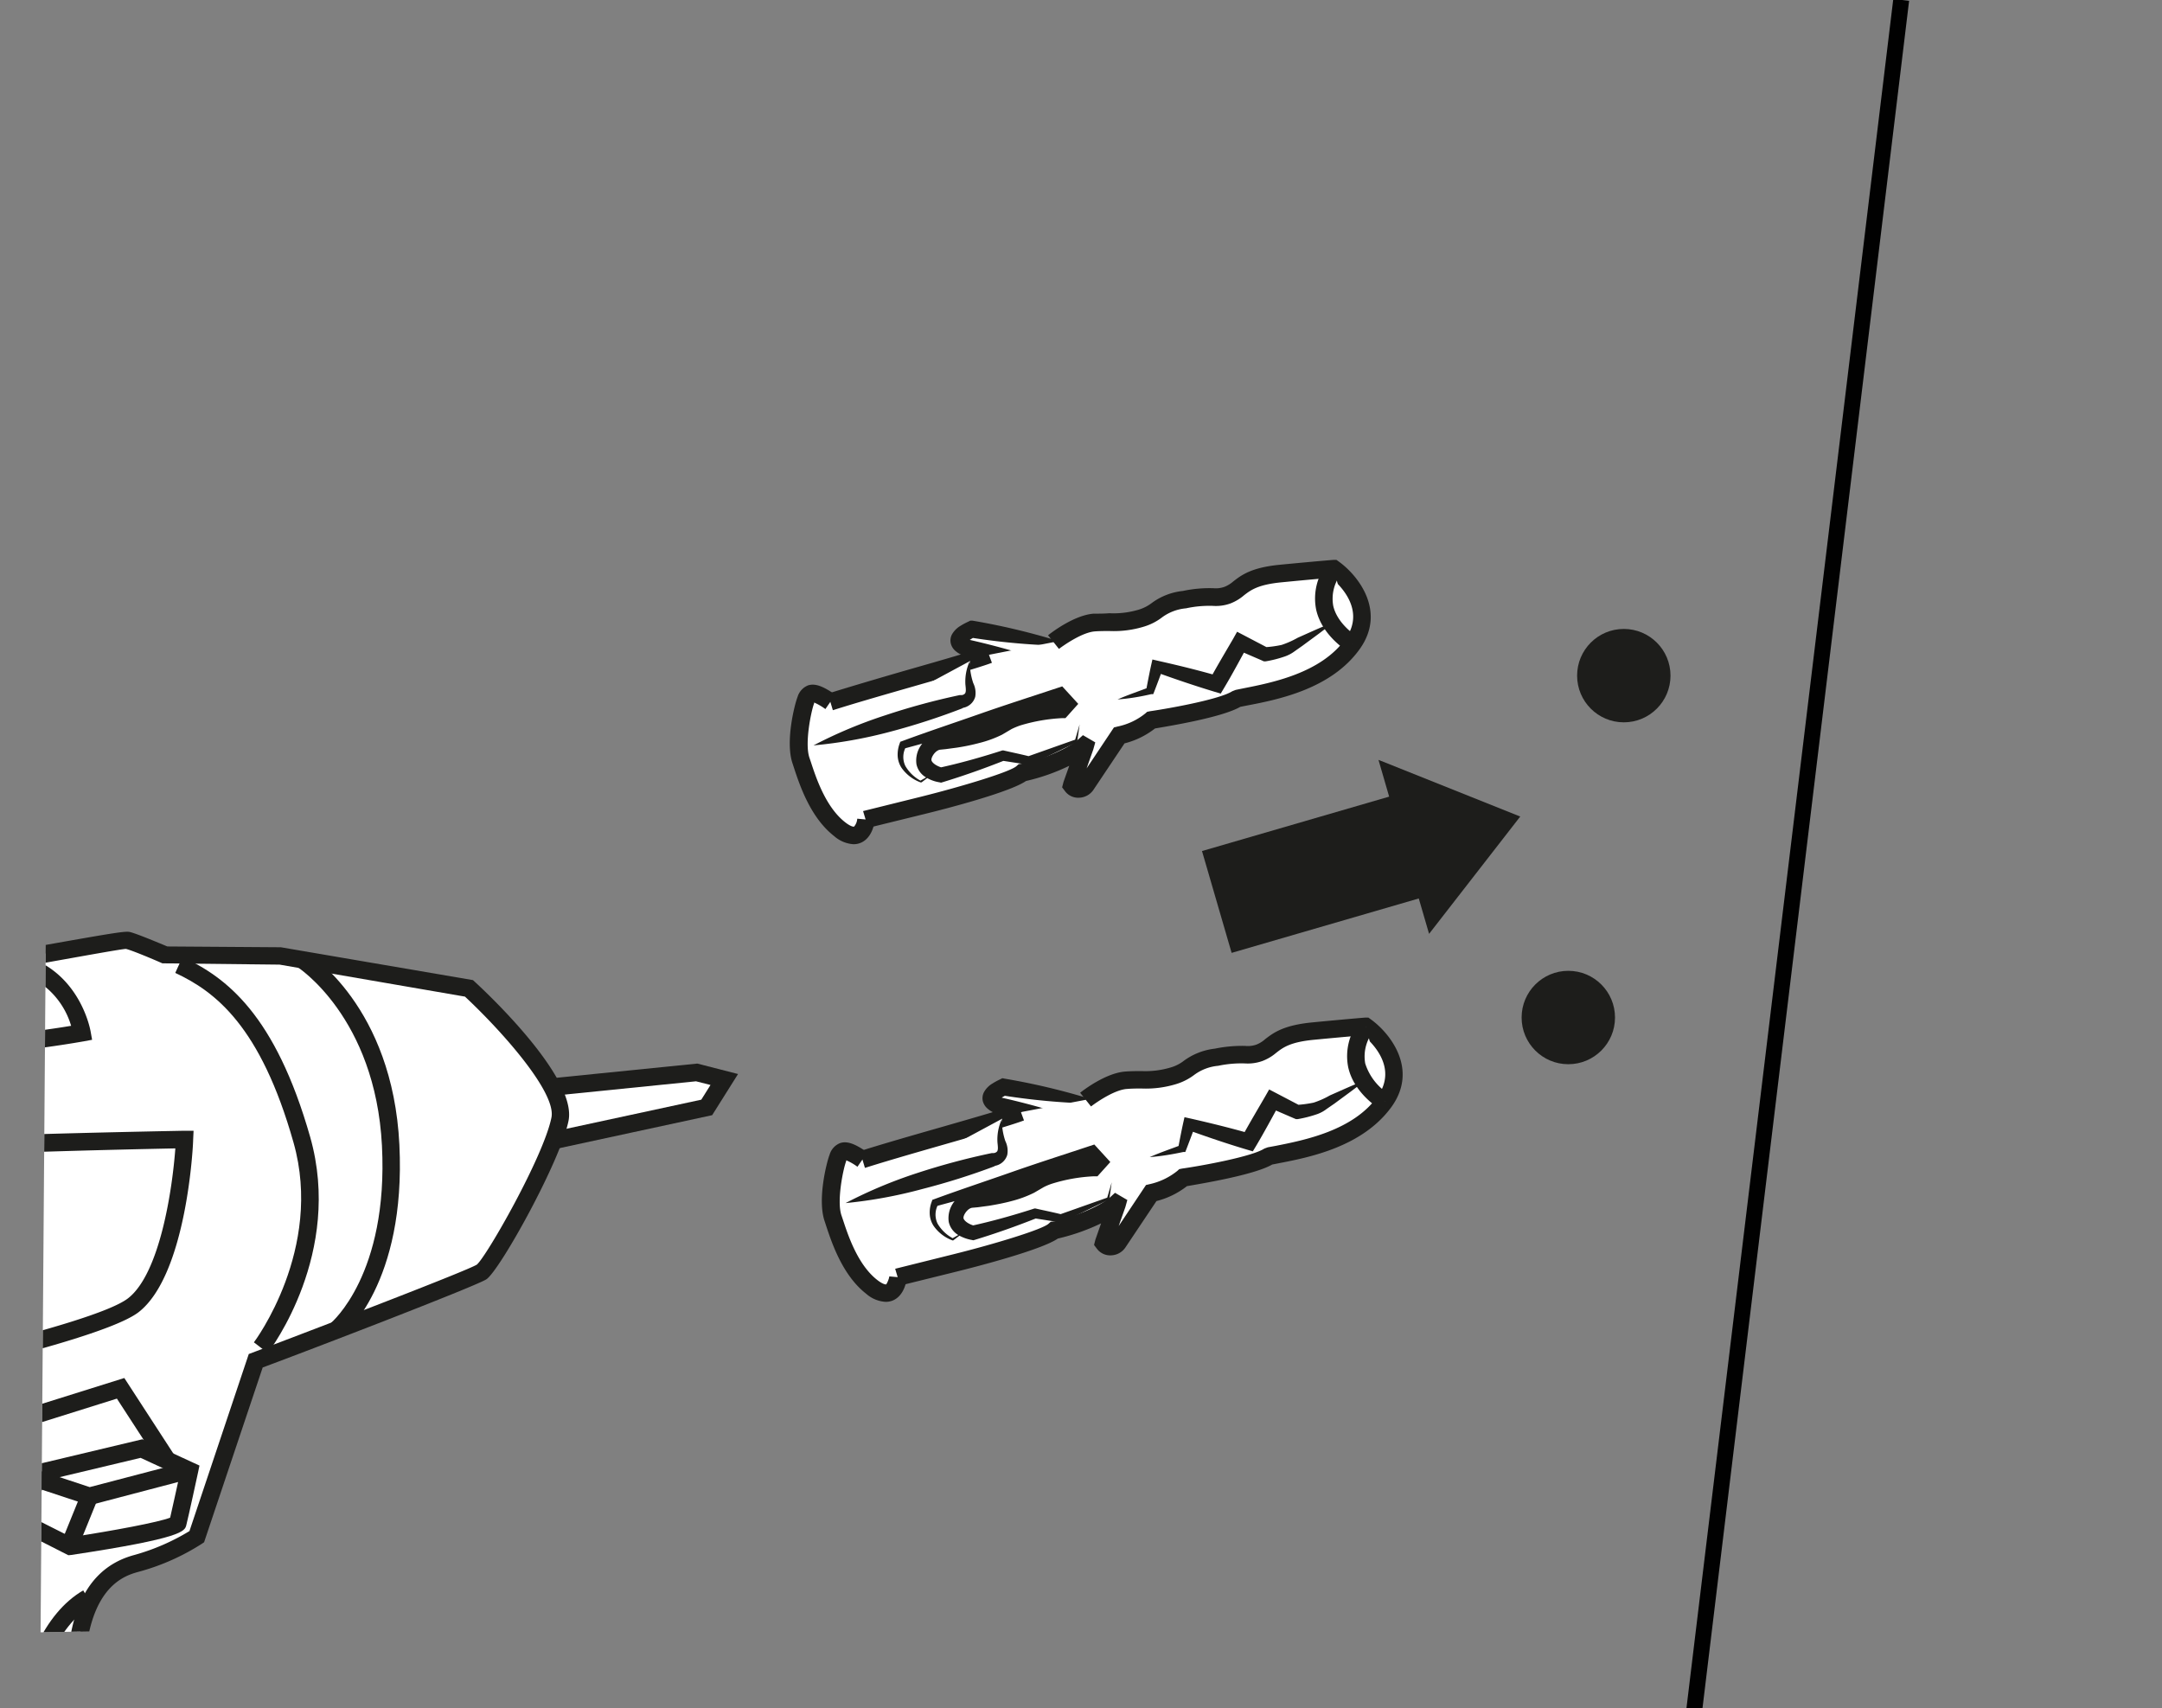 <svg id="Vrstva_1" data-name="Vrstva 1" xmlns="http://www.w3.org/2000/svg" xmlns:xlink="http://www.w3.org/1999/xlink" viewBox="0 0 300 237"><rect x="0" y="0" width="300" height="237" fill="#808080" stroke="none"/><defs><style>.cls-1{fill:none;}.cls-2{fill:#010101;}.cls-3{fill:#1d1d1b;}.cls-4{fill:#fff;}.cls-5{clip-path:url(#clip-path);}.cls-6{clip-path:url(#clip-path-2);}.cls-7{clip-path:url(#clip-path-3);}.cls-8{clip-path:url(#clip-path-4);}.cls-9{clip-path:url(#clip-path-5);}.cls-10{clip-path:url(#clip-path-6);}</style><clipPath id="clip-path"><polygon class="cls-1" points="5.63 226.5 129.43 224.14 177.87 113.63 6.91 55.78 5.63 226.5"/></clipPath><clipPath id="clip-path-2"><rect class="cls-1" x="-55.47" y="68.58" width="243.75" height="164.43" transform="translate(146.54 294.76) rotate(174.66)"/></clipPath><clipPath id="clip-path-3"><rect class="cls-1" x="-39.97" y="89.69" width="166.87" height="221.45" transform="translate(-18.45 4.91) rotate(-5.34)"/></clipPath><clipPath id="clip-path-4"><polygon class="cls-1" points="357.59 241.96 436.29 239.4 488.83 119.53 358.98 56.78 357.59 241.96"/></clipPath><clipPath id="clip-path-5"><rect class="cls-1" x="274.71" y="72.05" width="264.39" height="178.36" transform="translate(827.05 283.93) rotate(174.66)"/></clipPath><clipPath id="clip-path-6"><rect class="cls-1" x="291.52" y="94.95" width="181" height="240.21" transform="translate(-18.34 36.45) rotate(-5.34)"/></clipPath></defs><rect class="cls-2" x="126.24" y="120.83" width="245.66" height="2.21" transform="translate(98.08 354.54) rotate(-83.1)"/><circle class="cls-3" cx="225.32" cy="93.75" r="6.48"/><circle class="cls-3" cx="217.62" cy="141.19" r="6.48"/><line class="cls-4" x1="155.99" y1="163.68" x2="155.01" y2="167.15"/><rect class="cls-3" x="153.7" y="164.21" width="3.61" height="2.42" transform="translate(-45.92 270.17) rotate(-74.25)"/><path class="cls-4" d="M153.31,156.61l-14.63-3.21s-3-.94.55-2.61c4.44.47,14.14,2.32,14.14,2.32"/><path class="cls-3" d="M153.31,156.6a71.86,71.86,0,0,1-7.5-.74c-2.48-.35-4.94-.79-7.39-1.3l-.06,0h0a3.59,3.59,0,0,1-1.35-.75,2.08,2.08,0,0,1-.63-1,1.82,1.82,0,0,1,.2-1.34,3.19,3.19,0,0,1,1.13-1.12,9.39,9.39,0,0,1,1.06-.58l.32-.16.3.06a93.89,93.89,0,0,1,14,3.49A93.32,93.32,0,0,1,139.11,152l.62-.11c-.25.14-.53.28-.73.42a1.43,1.43,0,0,0-.33.28.63.63,0,0,0,0-.36.7.7,0,0,0-.09-.18,1.29,1.29,0,0,0,.42.24l-.1,0c2.44.55,4.85,1.18,7.25,1.9A74.15,74.15,0,0,1,153.31,156.6Z"/><path class="cls-4" d="M150.65,152.61s3.16-2.52,5.64-2.69,4.23.17,6.62-.64c2.75-.92,1.81-1.78,5.91-2.55s4.21,0,6-.62c2-.7,2-2.48,7.41-3s7.36-.67,7.36-.67,6.63,4.79,2.59,10.43-12.21,6.77-16,7.57h0c-2.21,1.43-10.4,2.74-11.86,2.94l0,0a10.52,10.52,0,0,1-4.37,2.12.09.09,0,0,0-.06,0l-4.57,6.81a1.25,1.25,0,0,1-2,.14c0-.05-.06-.09,0-.11l1.86-5.26c0-.1-.09-.18-.18-.11-2,1.83-7.42,3.57-8.45,3.64a.11.11,0,0,0-.08,0c-1.69,1.52-13.72,4.51-13.72,4.51l-9.27,2.3s-8.2-3.57-5.42-16c6-2,20.16-5.79,23.78-7.14"/><path class="cls-3" d="M123.21,178.8l-.38-.17c-.09,0-9.09-4.12-6.12-17.41l.14-.67.65-.22c3.06-1.05,8.15-2.51,13.08-3.92,4.59-1.32,8.93-2.56,10.67-3.21l.84,2.27c-1.82.68-6.2,1.94-10.84,3.27s-9.26,2.66-12.32,3.67c-1.85,9.48,3.14,13,4.53,13.83l8.83-2.2c5.64-1.4,12.29-3.42,13.2-4.23l.31-.28.5-.06c.84-.06,5.93-1.7,7.72-3.32l.7-.64,1.71,1-.28,1-.92,2.61,3.79-5.69.56-.13a9.29,9.29,0,0,0,3.79-1.83l.26-.24.39-.08c2.89-.41,9.71-1.67,11.41-2.77l.48-.18L177,159c4-.79,10.77-2.12,14.16-6.87,2.84-4-.8-7.49-2-8.47-.86.07-3,.25-6.86.62-3.3.32-4.28,1.08-5.23,1.82a6.43,6.43,0,0,1-1.89,1.12,6,6,0,0,1-2.43.34,15.65,15.65,0,0,0-3.72.33,6.57,6.57,0,0,0-3.29,1.24,8.08,8.08,0,0,1-2.45,1.27,14.38,14.38,0,0,1-4.9.64c-.64,0-1.3,0-2,.06-1.71.11-4.16,1.79-5,2.43l-1.51-1.9c.35-.28,3.53-2.76,6.31-2.95.78-.05,1.49-.06,2.18-.06a12.21,12.21,0,0,0,4.14-.52,5.37,5.37,0,0,0,1.79-.93,9,9,0,0,1,4.27-1.66,18.75,18.75,0,0,1,4.23-.38,3.57,3.57,0,0,0,1.56-.19,4.12,4.12,0,0,0,1.21-.76c1.11-.85,2.49-1.92,6.49-2.31,5.41-.52,7.37-.67,7.37-.67l.45,0,.36.26c2.63,1.9,6.61,6.87,2.86,12.11-4,5.53-11.28,7-15.66,7.84l-.91.18c-2.58,1.49-10.16,2.7-11.83,3a11.4,11.4,0,0,1-4.23,2.07l-4.31,6.44a2.48,2.48,0,0,1-2,1.09,2.29,2.29,0,0,1-1.94-.9l-.41-.54L152,172l.79-2.25a28.71,28.71,0,0,1-6,2.11c-2.33,1.59-11.19,3.87-13.95,4.56Z"/><path class="cls-4" d="M159.53,160.56l4.52-1.13,1-3.38,8.29,2.43,3.25-5.74,3.4,1.62a11.86,11.86,0,0,0,3.39-.84c.94-.57,6.08-3.53,6.08-3.53"/><path class="cls-3" d="M159.53,160.56c1.45-.64,2.92-1.13,4.38-1.69l-.42.4c.22-1.15.44-2.31.69-3.45l.18-.8.9.2c2.81.64,5.61,1.33,8.37,2.12l-1.37.56c1.05-1.94,2.18-3.83,3.28-5.73l.57-1,.94.49,3.34,1.75-.55-.09a16.11,16.11,0,0,0,2.44-.32,11.9,11.9,0,0,0,2.25-1c1.63-.71,3.23-1.46,4.89-2.09-1.37,1.14-2.81,2.15-4.22,3.2l-1.09.75a4.76,4.76,0,0,1-1.32.73,17.11,17.11,0,0,1-2.73.7l-.23,0-.31-.13-3.47-1.5,1.5-.47c-1.06,1.93-2.1,3.87-3.22,5.76l-.49.81-.88-.26c-2.75-.82-5.48-1.75-8.19-2.73l1.08-.6c-.39,1.11-.81,2.2-1.23,3.3l-.15.38-.28,0C162.64,160.18,161.1,160.44,159.53,160.56Z"/><path class="cls-4" d="M192.14,152.87s-6.93-4.08-2.59-10.43"/><path class="cls-3" d="M191.52,153.91c-.14-.09-3.63-2.17-4.44-5.81a7.89,7.89,0,0,1,1.47-6.34l2,1.37a5.59,5.59,0,0,0-1.11,4.44,7.8,7.8,0,0,0,3.31,4.25Z"/><path class="cls-4" d="M134.08,170.74l-1.83,1.2s-4-1.7-2.47-5.11c12.53-4.13,21.72-6.74,21.72-6.74l1,1.09-.75.84s-5.58.23-8.14,2-8.3,2.36-8.87,2.43c-1.64.18-3.89,3.68.29,4.55,4.18-1,8.54-2.64,8.54-2.64l3.69.7,6.53-2.72.48-2.25"/><path class="cls-3" d="M134.08,170.74l-1.75,1.33-.06.05-.09,0a5.5,5.5,0,0,1-2.62-2,3.29,3.29,0,0,1-.55-1.68,4.19,4.19,0,0,1,.3-1.76l.06-.19.25-.09c3.56-1.31,7.16-2.5,10.75-3.76s7.2-2.41,10.81-3.61l.67-.22.51.56,1,1.09.71.78-.71.79-.75.83-.32.36-.5,0a23.1,23.1,0,0,0-5.73,1,7.66,7.66,0,0,0-1.24.51l-1.32.77a15.57,15.57,0,0,1-3.14,1.16c-1,.27-2.09.48-3.13.65l-1.57.21-.79.07a1.2,1.2,0,0,0-.28.1c-.52.27-1,1.07-.88,1.4s.65.76,1.51,1h-.44c2.86-.62,5.73-1.43,8.54-2.33l.21-.07.16,0c1.22.28,2.45.52,3.67.83l-.32,0,6.67-2.36-.1.12.65-2.22-.32,2.29v.07l-.09.05-6.37,3.07-.12.06-.2,0c-1.24-.16-2.48-.38-3.72-.56l.37,0c-2.8,1.11-5.62,2.11-8.54,3l-.21.06-.24-.05a5.56,5.56,0,0,1-1.78-.64,2.84,2.84,0,0,1-1.39-1.85,3.7,3.7,0,0,1,1.82-3.74,3.14,3.14,0,0,1,1.16-.43l.75-.1,1.48-.23c1-.17,2-.38,2.89-.64a13.17,13.17,0,0,0,2.63-1c.2-.1.36-.22.54-.32a7.91,7.91,0,0,1,.79-.48,10.45,10.45,0,0,1,1.6-.67,25.66,25.66,0,0,1,6.39-1.07l-.82.39.75-.83V162l-1-1.11,1.18.34c-3.64,1.05-7.25,2.16-10.91,3.14s-7.3,2-11,3l.3-.27a2.88,2.88,0,0,0-.1,2.69,5.39,5.39,0,0,0,2.17,2.06h-.15Z"/><path class="cls-4" d="M124.56,177.21s-.35,3.9-3.63,1.35-4.64-7.39-5.37-9.55c-.82-2.45.24-7.24.68-8.36s1-1.44,3.43.24"/><path class="cls-3" d="M122.86,180.64a4.45,4.45,0,0,1-2.67-1.12c-3.3-2.57-4.79-7.11-5.59-9.54l-.19-.58c-1-3,.29-8.13.71-9.19a2.46,2.46,0,0,1,1.49-1.61c1.07-.33,2.23.25,3.75,1.3l-1.38,2a7.6,7.6,0,0,0-1.56-.9,1.17,1.17,0,0,0,0,.11c-.41,1.05-1.34,5.53-.66,7.53l.2.59c.72,2.19,2.06,6.27,4.77,8.38.78.61,1.17.63,1.23.61s.4-.7.44-1.11l2.42.22c0,.24-.27,2.4-1.9,3.11A2.5,2.5,0,0,1,122.86,180.64Z"/><path class="cls-4" d="M117.33,166.94l20.55-6.13s1.7-.12,1.2-2a7.76,7.76,0,0,1,0-3.59"/><path class="cls-3" d="M117.33,166.94a64.6,64.6,0,0,1,9.94-4.17A97,97,0,0,1,137.62,160l.17,0h0a.73.73,0,0,0,.57-.23c.15-.23.12-.58.05-1.23a6.74,6.74,0,0,1,.61-3.26,9.16,9.16,0,0,0,.48,3.05,3.06,3.06,0,0,1,.27,1.91,2.17,2.17,0,0,1-1.85,1.55l.19,0A96.5,96.5,0,0,1,127.93,165,64.33,64.33,0,0,1,117.33,166.94Z"/><line class="cls-4" x1="151.54" y1="100.17" x2="150.56" y2="103.65"/><rect class="cls-3" x="149.25" y="100.7" width="3.61" height="2.42" transform="translate(11.96 219.62) rotate(-74.25)"/><path class="cls-4" d="M148.86,93.1l-14.63-3.21s-3-.94.55-2.6c4.44.46,14.14,2.32,14.14,2.32"/><path class="cls-3" d="M148.86,93.1a71.86,71.86,0,0,1-7.5-.74c-2.48-.36-4.94-.79-7.39-1.31h-.06l0,0a3.7,3.7,0,0,1-1.35-.74,2,2,0,0,1-.62-1,1.78,1.78,0,0,1,.19-1.34,3.28,3.28,0,0,1,1.13-1.12,9.25,9.25,0,0,1,1.06-.57l.32-.16.3,0a93.92,93.92,0,0,1,14,3.5,93.32,93.32,0,0,1-14.26-1.15l.62-.11a7,7,0,0,0-.73.43,1.64,1.64,0,0,0-.33.27.63.63,0,0,0,0-.36c-.06-.16-.11-.19-.09-.17a1.5,1.5,0,0,0,.42.24l-.1,0c2.44.55,4.86,1.19,7.26,1.9A72.3,72.3,0,0,1,148.86,93.1Z"/><path class="cls-4" d="M146.2,89.1s3.16-2.52,5.64-2.69,4.23.17,6.62-.63c2.75-.93,1.81-1.78,5.91-2.55s4.21,0,6-.63c2-.7,2-2.48,7.42-3s7.35-.66,7.35-.66,6.63,4.78,2.59,10.42-12.21,6.78-16,7.57l0,0c-2.21,1.43-10.39,2.73-11.86,2.94l-.05,0a10.26,10.26,0,0,1-4.37,2.12.09.09,0,0,0-.06,0l-4.57,6.81a1.25,1.25,0,0,1-2,.13c0-.05-.06-.09-.05-.1l1.86-5.26a.11.11,0,0,0-.18-.11c-2,1.83-7.41,3.56-8.45,3.63a.12.12,0,0,0-.08,0c-1.69,1.52-13.72,4.5-13.72,4.5L118.87,114s-8.21-3.58-5.43-16c6-2,20.16-5.79,23.78-7.14"/><path class="cls-3" d="M118.76,115.29l-.38-.16c-.09,0-9.09-4.13-6.12-17.42l.15-.66.64-.22c3.06-1,8.15-2.51,13.08-3.93,4.59-1.31,8.93-2.56,10.67-3.2l.84,2.27c-1.82.68-6.2,1.93-10.84,3.26s-9.26,2.66-12.32,3.67c-1.85,9.48,3.14,13,4.53,13.83l8.83-2.19c5.64-1.41,12.29-3.42,13.2-4.23l.31-.28.5-.07c.84,0,5.93-1.69,7.72-3.32l.7-.63,1.71,1-.28,1-.92,2.61,3.79-5.68.56-.14A9,9,0,0,0,158.92,99l.26-.23.39-.08c2.89-.42,9.71-1.67,11.41-2.77l.48-.19,1.08-.22c4-.79,10.77-2.12,14.16-6.86,2.86-4-.8-7.5-2-8.48-.85.07-2.95.25-6.86.63-3.3.32-4.28,1.08-5.23,1.81a6.44,6.44,0,0,1-1.89,1.13,5.92,5.92,0,0,1-2.43.33,15.32,15.32,0,0,0-3.72.34,6.6,6.6,0,0,0-3.29,1.23,7.83,7.83,0,0,1-2.45,1.28,14.36,14.36,0,0,1-4.89.64c-.64,0-1.31,0-2,.05-1.71.12-4.16,1.8-5,2.43l-1.51-1.89c.35-.28,3.53-2.77,6.31-3,.78,0,1.5,0,2.18-.06a12.16,12.16,0,0,0,4.14-.51,5.77,5.77,0,0,0,1.79-.93A8.78,8.78,0,0,1,164.14,82a17.59,17.59,0,0,1,4.23-.38,3.58,3.58,0,0,0,1.56-.2,4.29,4.29,0,0,0,1.21-.75c1.11-.86,2.49-1.93,6.49-2.31,5.41-.52,7.38-.67,7.38-.67l.44,0,.36.26c2.63,1.9,6.61,6.88,2.86,12.12-3.95,5.52-11.28,7-15.66,7.83l-.91.18c-2.58,1.5-10.16,2.71-11.83,3a11.4,11.4,0,0,1-4.23,2.07l-4.31,6.44a2.49,2.49,0,0,1-2,1.1,2.27,2.27,0,0,1-1.94-.9l-.41-.54.19-.74.8-2.25a27.8,27.8,0,0,1-6,2.11c-2.33,1.59-11.18,3.87-14,4.56Z"/><path class="cls-4" d="M155.08,97.05l4.52-1.12,1-3.38L168.85,95l3.25-5.75,3.4,1.63a12,12,0,0,0,3.39-.85c.94-.57,6.08-3.53,6.08-3.53"/><path class="cls-3" d="M155.08,97.05c1.45-.64,2.92-1.12,4.38-1.69l-.42.41c.22-1.16.44-2.31.69-3.46l.18-.8.9.21c2.81.63,5.61,1.32,8.37,2.12l-1.37.55c1.05-1.94,2.18-3.82,3.29-5.73l.56-1,.94.49,3.34,1.75-.55-.09a14.93,14.93,0,0,0,2.44-.32,12.48,12.48,0,0,0,2.25-1c1.63-.72,3.23-1.47,4.89-2.1-1.37,1.14-2.81,2.15-4.22,3.2l-1.08.76a5,5,0,0,1-1.33.72,16.11,16.11,0,0,1-2.73.7l-.23,0-.31-.14-3.47-1.5,1.5-.47c-1.06,1.93-2.09,3.87-3.22,5.76l-.49.82-.88-.26c-2.75-.83-5.48-1.76-8.19-2.74l1.08-.6c-.39,1.11-.81,2.21-1.23,3.31l-.15.37-.27,0C158.19,96.68,156.66,96.94,155.08,97.05Z"/><path class="cls-4" d="M187.69,89.36s-6.93-4.07-2.59-10.42"/><path class="cls-3" d="M187.07,90.41c-.14-.09-3.63-2.18-4.44-5.82a7.91,7.91,0,0,1,1.47-6.34l2,1.37A5.64,5.64,0,0,0,185,84.06c.58,2.59,3.29,4.24,3.31,4.26Z"/><path class="cls-4" d="M129.63,107.23l-1.83,1.2s-4-1.69-2.47-5.11c12.53-4.12,21.72-6.74,21.72-6.74l1,1.1-.75.83s-5.58.24-8.14,2-8.3,2.37-8.87,2.43c-1.64.18-3.89,3.69.29,4.56,4.18-1,8.54-2.64,8.54-2.64l3.69.69,6.53-2.71.48-2.25"/><path class="cls-3" d="M129.63,107.23l-1.75,1.33-.06,0-.09,0a5.62,5.62,0,0,1-2.62-2,3.33,3.33,0,0,1-.55-1.69,4.38,4.38,0,0,1,.3-1.76l.06-.18.25-.09c3.56-1.32,7.16-2.51,10.75-3.77s7.2-2.41,10.81-3.61l.67-.22.51.56,1,1.09.71.78-.71.79-.75.84-.32.35-.5,0a24.05,24.05,0,0,0-5.73,1,10,10,0,0,0-1.24.51l-1.32.78a15.52,15.52,0,0,1-3.14,1.15,29,29,0,0,1-3.13.65l-1.57.21-.79.08a.76.76,0,0,0-.27.1c-.53.26-1,1.07-.89,1.4s.65.76,1.51,1h-.44c2.86-.62,5.73-1.43,8.54-2.33l.21-.07.16,0c1.22.28,2.45.53,3.67.84l-.32,0,6.67-2.36-.1.12.65-2.21-.32,2.28V103l-.09,0L143,106.09l-.12,0-.2,0c-1.24-.15-2.48-.37-3.72-.55l.37,0c-2.8,1.11-5.62,2.11-8.54,3l-.21.06-.23-.05a5,5,0,0,1-1.78-.64,2.78,2.78,0,0,1-1.4-1.85,3.71,3.71,0,0,1,1.82-3.74,3,3,0,0,1,1.16-.42l.75-.1,1.48-.24c1-.17,1.95-.37,2.89-.63a13.17,13.17,0,0,0,2.63-1c.2-.1.36-.22.54-.33a7.14,7.14,0,0,1,.79-.47,8.77,8.77,0,0,1,1.6-.67,25.66,25.66,0,0,1,6.39-1.07l-.82.38.76-.83v1.57l-1-1.1,1.18.34c-3.64,1-7.25,2.16-10.91,3.13s-7.29,2-11,3l.3-.28a2.88,2.88,0,0,0-.1,2.69,5.42,5.42,0,0,0,2.17,2.07h-.15Z"/><path class="cls-4" d="M120.11,113.71s-.35,3.9-3.63,1.35-4.64-7.4-5.37-9.55c-.82-2.45.24-7.24.69-8.36s1-1.45,3.42.24"/><path class="cls-3" d="M118.41,117.14a4.47,4.47,0,0,1-2.67-1.13c-3.3-2.57-4.79-7.1-5.59-9.54l-.19-.58c-1-3,.29-8.13.71-9.19a2.48,2.48,0,0,1,1.49-1.61c1.07-.32,2.23.26,3.75,1.3l-1.38,2a7.88,7.88,0,0,0-1.56-.91,1.17,1.17,0,0,0,0,.11c-.41,1.06-1.33,5.53-.66,7.53l.2.59c.72,2.2,2.06,6.28,4.77,8.39.78.61,1.17.63,1.23.6a1.82,1.82,0,0,0,.44-1.1l2.42.22c0,.24-.27,2.4-1.9,3.11A2.5,2.5,0,0,1,118.41,117.14Z"/><path class="cls-4" d="M112.88,103.43l20.55-6.12s1.7-.13,1.2-2a7.8,7.8,0,0,1,0-3.6"/><path class="cls-3" d="M112.88,103.43a64.6,64.6,0,0,1,9.94-4.17,94.7,94.7,0,0,1,10.35-2.81l.17,0h0a.69.69,0,0,0,.57-.23c.15-.23.12-.58.05-1.22a6.78,6.78,0,0,1,.61-3.27,9.26,9.26,0,0,0,.48,3.06,3.06,3.06,0,0,1,.27,1.91,2.16,2.16,0,0,1-1.85,1.54l.19,0a94.74,94.74,0,0,1-10.2,3.31A63.6,63.6,0,0,1,112.88,103.43Z"/><g class="cls-5"><g class="cls-6"><g class="cls-7"><polyline class="cls-4" points="76.45 150.85 96.67 148.81 100.5 149.79 98.07 153.67 76.71 158.28"/><polygon class="cls-3" points="76.97 159.46 76.45 157.09 97.31 152.59 98.59 150.55 96.58 150.04 76.58 152.06 76.33 149.64 96.76 147.58 102.41 149.03 98.82 154.74 76.97 159.46"/><path class="cls-4" d="M-68.89,147.51s40.19-11.86,45.09-11,40.38-6.36,41.58-6S23,132.56,23,132.56l16,.1,26.07,4.5s13.74,12.61,12.64,18.15-9.33,20.14-10.88,21.19-31.34,12.32-31.34,12.32L27.3,213.25A30.49,30.49,0,0,1,19,216.94c-4.82,1.3-10.12,5.76-8,23.75s-9,11.15-9,11.15l-4.92,35.45-4.3,48-3.39,19.48-52.27-7.22s.33-7.55.77-9.26-.8-43.09,7.47-67.86,11.72-45.7,8.23-52c-11.22,0-15.81-.78-15.81-.78l-5.76-11.29-9.82-2.88s-4.64-10.64-2.57-22.47S-74.63,153.67-68.89,147.51Z"/><path class="cls-3" d="M-9.59,356.09l-54.52-7.53,0-1.11a93.1,93.1,0,0,1,.81-9.5c0-.3.08-2.21.11-4.42.16-11.81.6-43.18,7.4-63.53,8-23.82,11.34-43.81,8.61-50.44-10.65,0-15.08-.78-15.26-.81l-.6-.1-5.79-11.36-9.87-2.9-.22-.52a44.42,44.42,0,0,1-2.65-23.16c3.06-17.5,7-29,11.75-34l.23-.25.32-.09c4.14-1.22,40.61-11.92,45.65-11,2.95.53,19.84-2.46,29.94-4.25,9.8-1.74,11.12-1.94,11.73-1.79,1.13.29,4.25,1.63,5.18,2l15.74.11L65.63,136l.26.24c1.46,1.34,14.21,13.24,13,19.27-1.11,5.57-9.47,20.66-11.39,22-1.54,1-25,10-31.05,12.24L28.32,214l-.34.23a31.35,31.35,0,0,1-8.67,3.85c-2.34.64-9.46,2.57-7.13,22.45.82,6.94-.14,11.18-2.93,12.95-2.12,1.35-4.64.77-6.24.15l-4.7,33.8L-6,335.36Zm-52-9.63,50,6.91L-8.38,335l4.28-47.86,5.19-37.34,1.58,1c.89.55,3.59,1.73,5.28.64s2.49-4.95,1.83-10.62c-1.74-14.77,1.17-23,8.89-25.06a30.26,30.26,0,0,0,7.62-3.31l8.23-24.57.54-.2c11.33-4.29,29.8-11.38,31.1-12.2,1.32-1.08,9.28-15,10.36-20.42.7-3.48-6.89-12-12-16.77L38.8,133.85l-16.27-.18c-1.58-.7-4.23-1.8-5.05-2-.53,0-5.7.94-10.7,1.83-15,2.66-27.67,4.81-30.8,4.24-3.35-.62-28.14,6.12-44.2,10.85-4.26,4.8-8,16-10.93,32.55-1.73,9.88,1.43,19,2.28,21.26l9.77,2.86,5.7,11.2a122.56,122.56,0,0,0,15,.68h.72l.35.63c3.62,6.57.43,27.38-8.14,53-6.67,20-7.11,51.09-7.27,62.8a35,35,0,0,1-.18,5A73.48,73.48,0,0,0-61.59,346.46Z"/><path class="cls-3" d="M37.16,187.74l-1.93-1.48c.1-.12,9.69-12.94,5.5-27.72C36.16,142.38,29.87,137.59,24.32,135l1-2.2c6.05,2.79,12.88,7.95,17.73,25C47.59,173.86,37.59,187.18,37.16,187.74Z"/><path class="cls-3" d="M-35.14,196.43l.12-1.58c1.05-14.62,1.52-30.82.46-32.62a1.3,1.3,0,0,1-.24-1.39c.38-.91,1.17-2.8,60.37-3.94l1.29,0-.06,1.29c0,.75-.89,18.68-7.56,23.88-6.46,5-50.93,13.72-52.82,14.08Zm3-34.44c1.24,5,.42,20.82-.32,31.46,13.73-2.71,45.44-9.56,50.24-13.31,4.43-3.46,6.14-15.17,6.55-20.79C4.24,159.75-26.47,160.77-32.17,162Z"/><path class="cls-3" d="M-9.62,147l-.38-.67c-1.61-2.88-8.91-7.2-11.59-8.62l1.14-2.14c1,.52,9.32,5,12.13,8.9,9.31-.76,15.62-1.7,18.19-2.13a11,11,0,0,0-8.44-7.69l.45-2.38c9,1.7,10.62,10.46,10.69,10.83l.21,1.18-1.18.22c-.07,0-7.53,1.42-20.44,2.44Z"/><path class="cls-3" d="M47.44,185.46l-1.52-1.89c.08-.06,8-6.76,7.08-24.6s-11.68-24.76-11.78-24.82l1.26-2.07c.49.3,12,7.57,12.94,26.77S47.81,185.16,47.44,185.46Z"/><polygon class="cls-3" points="-38.04 211.09 -37.77 180.33 -35.34 180.35 -35.59 207.78 17.25 191.21 24.12 201.79 22.09 203.11 16.22 194.07 -38.04 211.09"/><path class="cls-3" d="M.82,251.87c0-1-.49-24.66,10.73-31.19l1.22,2.09c-10,5.81-9.53,28.81-9.53,29Z"/><path class="cls-3" d="M9.48,215.8l-7.87-4,2.75-8.42,15.4-3.67,7.92,3.65-.21,1s-1.35,6.24-1.62,7.27c-.21.84-.46,1.8-16,4.14Zm-4.92-5.19,5.32,2.68c5.81-.88,12.18-2.08,13.73-2.7.29-1.25.95-4.26,1.29-5.81l-5.39-2.49L6.25,205.45Z"/><polygon class="cls-3" points="12.38 208.88 4.73 206.35 5.49 204.05 12.45 206.35 25.24 203 25.86 205.34 12.38 208.88"/><rect class="cls-3" x="7.65" y="209.61" width="6.93" height="2.42" transform="translate(-188.41 141.83) rotate(-67.91)"/></g></g></g><g class="cls-8"><g class="cls-9"><g class="cls-10"><path class="cls-4" d="M260.16,157.67s43.59-12.87,48.9-11.9,43.81-6.9,45.11-6.57,5.68,2.25,5.68,2.25l17.34.11,28.27,4.89s14.91,13.67,13.72,19.68-10.12,21.84-11.81,23-34,13.36-34,13.36L364.5,229a33.15,33.15,0,0,1-9,4c-5.23,1.42-11,6.25-8.69,25.76s-9.7,12.1-9.7,12.1l-5.35,38.44-4.66,52-3.68,21.13-56.7-7.83s.37-8.19.84-10-.87-46.74,8.11-73.61,12.71-49.57,8.92-56.46c-12.17,0-17.15-.85-17.15-.85l-6.24-12.24-10.66-3.13s-5-11.54-2.78-24.37S253.93,164.35,260.16,157.67Z"/><path class="cls-3" d="M324.47,383.91l-59.12-8.17,0-1.19c0-.85.38-8.38.88-10.3.05-.33.08-2.4.11-4.8.18-12.81.65-46.84,8-68.91,8.64-25.85,12.31-47.54,9.34-54.73-11.55,0-16.36-.84-16.56-.87l-.64-.12-6.28-12.32-10.7-3.14-.25-.56c-.21-.49-5.16-12.05-2.87-25.11,3.33-19,7.62-31.4,12.75-36.91l.25-.26.34-.1c4.49-1.32,44-12.91,49.51-11.93,3.21.57,21.53-2.67,32.48-4.61,10.64-1.89,12.06-2.1,12.72-1.94,1.22.31,4.61,1.77,5.62,2.21l17.08.11,28.86,5,.29.26c1.58,1.45,15.4,14.36,14.11,20.89-1.2,6-10.27,22.4-12.35,23.82-1.67,1.13-27.16,10.81-33.69,13.28l-8.83,26.33-.36.25a34.3,34.3,0,0,1-9.41,4.17c-2.54.69-10.27,2.79-7.73,24.36.88,7.52-.16,12.12-3.18,14-2.3,1.46-5,.83-6.78.15L333,309.46l-4.65,52Zm-56.41-10.43,54.27,7.5,3.47-19.89,4.64-51.92,5.63-40.49,1.7,1.05c1,.59,3.9,1.87,5.74.7,2-1.28,2.71-5.38,2-11.54-1.88-16,1.28-24.9,9.65-27.17a32.65,32.65,0,0,0,8.26-3.59l8.94-26.65.58-.22c12.29-4.65,32.32-12.35,33.73-13.23,1.43-1.17,10.07-16.21,11.25-22.16.75-3.78-7.48-13.05-13-18.2L377,142.85l-17.64-.21c-1.72-.75-4.6-1.95-5.48-2.17-.58,0-6.19,1-11.62,2-16.26,2.88-30,5.22-33.4,4.6-3.64-.66-30.54,6.64-47.95,11.77-4.63,5.21-8.72,17.4-11.86,35.32-1.88,10.72,1.55,20.65,2.47,23.06l10.6,3.11,6.19,12.15a132.39,132.39,0,0,0,16.29.74h.77l.37.68c3.93,7.13.46,29.7-8.82,57.5-7.25,21.68-7.71,55.42-7.89,68.11a38.13,38.13,0,0,1-.2,5.41A80.26,80.26,0,0,0,268.06,373.48Z"/><path class="cls-3" d="M296.78,210.72l.12-1.7c1.15-15.86,1.65-33.44.5-35.39a1.37,1.37,0,0,1-.25-1.5c.4-1,1.25-3,65.46-4.26l1.39,0-.06,1.39c0,.82-1,20.25-8.2,25.9-7,5.47-55.24,14.87-57.29,15.27Zm3.2-37.35c1.34,5.4.45,22.6-.36,34.14,14.89-2.94,49.32-10.37,54.52-14.44,4.81-3.75,6.67-16.47,7.11-22.57C339.48,170.94,306.14,172.05,300,173.37Z"/><path class="cls-3" d="M282.54,227.67l-.35,0a91,91,0,0,1-21.49-5l1-2.43A89.74,89.74,0,0,0,282.07,225c4.11-2.4,10.44-17.28,11.46-36.33,1-18-12.91-22.59-13.5-22.78s-14.08-4.51-20.35-7l1-2.42c6.19,2.46,20.05,6.9,20.19,6.94s16.37,5.38,15.3,25.41c-1,18.17-7.05,35.9-13.27,38.72Z"/><path class="cls-3" d="M279.55,219.82l-2.22-1.38c2.07-3.33,3.13-7.44,5.74-26.65,2.57-18.93-5.83-25.07-6.19-25.32l1.5-2.13c.41.29,10.06,7.32,7.28,27.81C283,212,281.88,216.07,279.55,219.82Z"/><polygon class="cls-3" points="293.63 226.62 293.93 193.27 296.53 193.29 296.27 223.06 353.59 205.08 361.04 216.56 358.85 217.98 352.48 208.16 293.63 226.62"/><path class="cls-3" d="M287.2,235.69H286l0-2.61c3.95.07,10.16-.23,11.64-1.1l1.32,2.25C296.73,235.53,290.19,235.69,287.2,235.69Z"/><path class="cls-3" d="M278.45,349c-3.46,0-6.58-.49-8.47-1.88a4.82,4.82,0,0,1-2-3.76l2.61-.11a2.21,2.21,0,0,0,1,1.77c4.05,3,17.7.41,23.41-1l10.85-26.41,13.78-54.81c-2-9.42-4.44-19.64-5.58-22.58-2.43.55-9.06.45-28.14-2.78l.43-2.57c11.66,2,24.7,3.57,27,2.92l.27-.53h1.07c1,.14,2.28.3,7.53,25.3l.06.3-14,55.56-11.4,27.8-.63.16C294.81,346.76,285.87,349,278.45,349Z"/></g></g></g><polygon class="cls-3" points="210.95 113.3 191.28 105.44 192.76 110.54 166.79 118.09 170.9 132.22 196.87 124.67 198.3 129.58 210.95 113.3"/></svg>